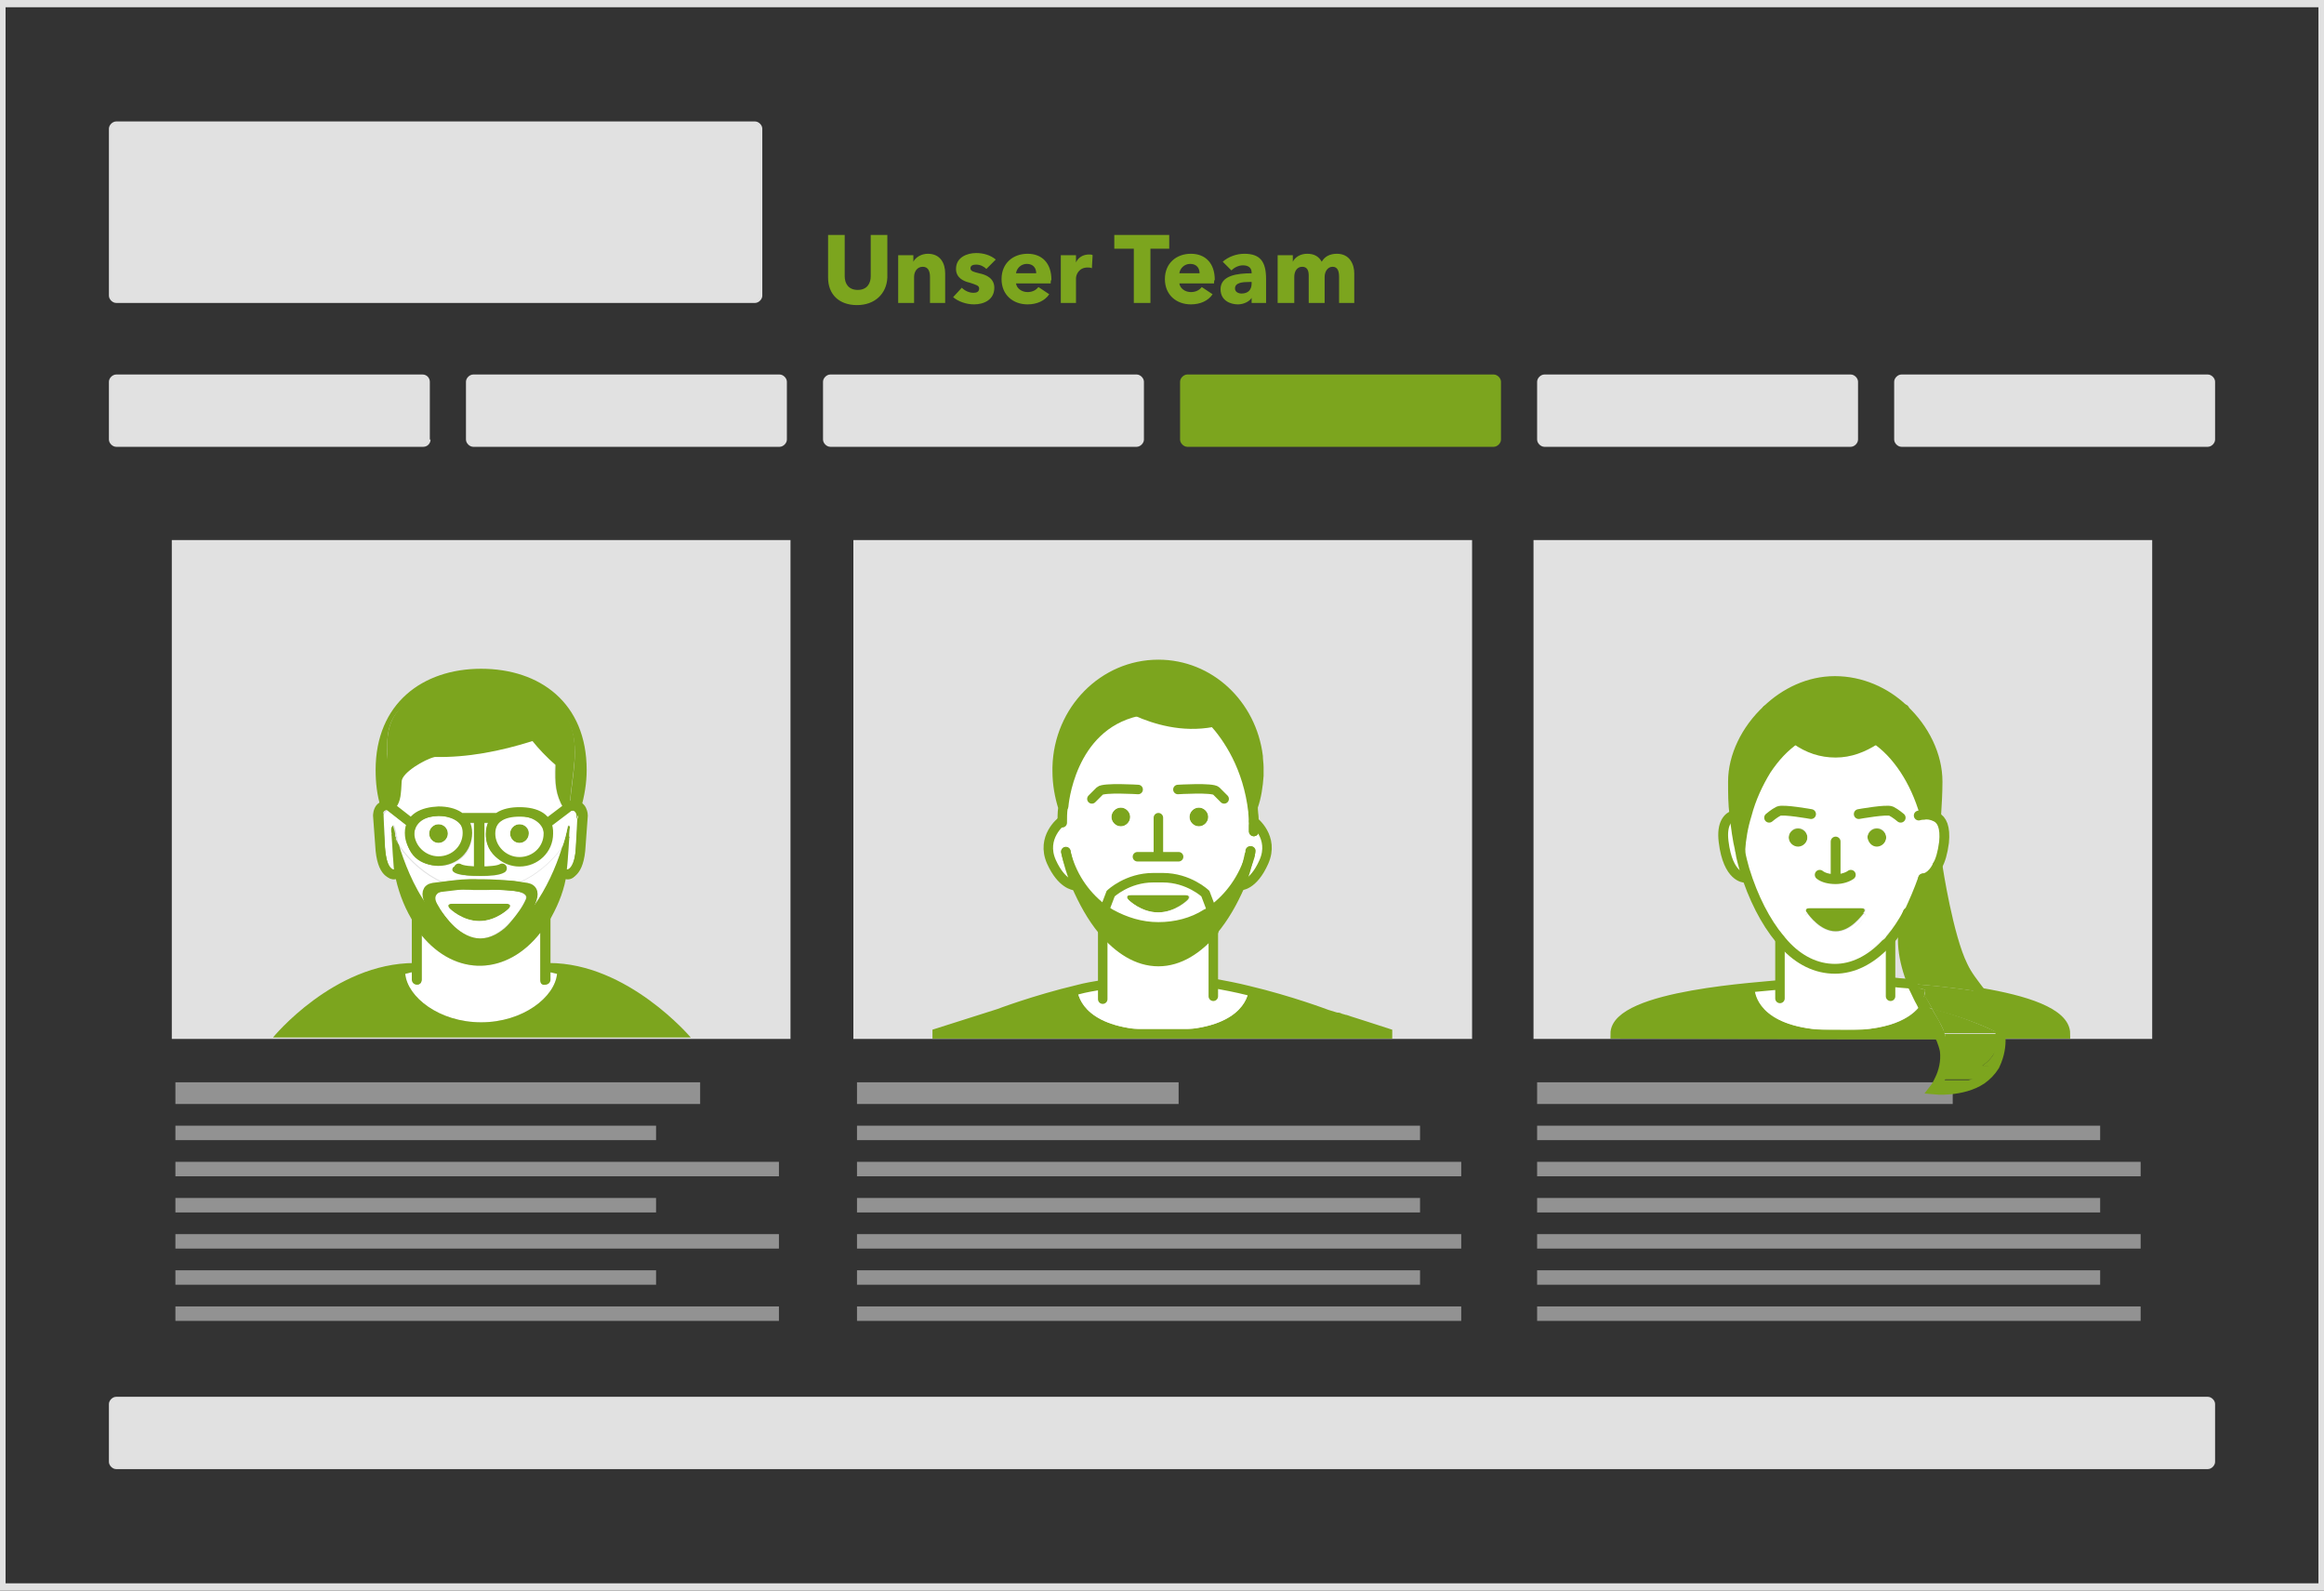 <svg preserveAspectRatio="xMidYMid slice" version="1.1" id="Ebene_1" xmlns="http://www.w3.org/2000/svg" x="0" y="0" width="304" height="208" viewBox="0 0 322 220" xml:space="preserve"><rect x="0" y="0" width="322" height="220" fill="#333333" stroke="none"/><style>.st1{fill:#7ca51e}.st7{fill:#e1e1e1}.st8{stroke:#929292;stroke-width:3}.st11,.st31,.st53,.st8{fill:none;stroke-miterlimit:10}.st11{stroke-linecap:round;stroke:#7ca51e;stroke-width:1.36}.st31,.st53{stroke:#929292;stroke-width:2}.st53{stroke:#7ca51e;stroke-width:1.387;stroke-linecap:round}.st68{fill:#fff}.st107{fill:none;stroke:#7ca51e;stroke-width:1.313;stroke-linecap:round;stroke-miterlimit:10}</style><path class="st7" d="M24 74.7h85.6v69H24zM118.3 74.7h85.6v69h-85.6z"/><path class="st8" d="M24.5 151.2h72.6"/><path class="st31" d="M24.5 156.7H91M24.5 161.7H108M24.5 166.7H91M24.5 171.7H108M24.5 176.7H91M24.5 181.7H108"/><path class="st8" d="M118.8 151.2h44.5"/><path class="st31" d="M118.8 156.7h77.9M118.8 161.7h83.6M118.8 166.7h77.9M118.8 171.7h83.6M118.8 176.7h77.9M118.8 181.7h83.6"/><g><path class="st8" d="M212.9 151.2h57.5"/><path class="st31" d="M212.9 156.7h77.9M212.9 161.7h83.5M212.9 166.7h77.9M212.9 171.7h83.5M212.9 176.7h77.9M212.9 181.7h83.5"/></g><path class="st7" d="M212.4 74.7H298v69h-85.6z"/><g><g id="XMLID_14_"><path class="st1" d="M138.4 140.2s5-1.9 10.9-3.3c.1 1.1 1.2 5.6 11.2 5.6h1.3v.4h30.5v.1H130v-.1l8.4-2.7zM173.7 113.5c0-.7-.1-1.4-.1-2 .1.6.1 1.3.1 2z"/><path class="st68" d="M173.7 114.8v0zM173.7 114.9v.1-.1z"/><path class="st1" d="M173.3 117.7zM173.2 118.2zM173.2 118.2c-.9 3.1-2.8 5.8-5.3 7.6v-.1c2.7-1.9 4.6-4.7 5.5-8-.2.2-.2.3-.2.5zM166.1 114.3c-.7 0-1.3-.6-1.3-1.3s.6-1.3 1.3-1.3c.7 0 1.3.6 1.3 1.3s-.6 1.3-1.3 1.3zM161.8 142.5c10 0 11.1-4.5 11.2-5.6 5.9 1.4 10.9 3.3 10.9 3.3l1.3.4.5.1.6.2.7.2c1.2.4 2.9.9 5.3 1.7h-30.5v-.3zM156.4 124.5c-.4-.4-.3-.7.3-.7h7.5c.5 0 .7.3.3.7 0 0-1.7 1.7-4.1 1.7-2.3 0-4-1.7-4-1.7zM155.3 114.3c-.7 0-1.3-.6-1.3-1.3s.6-1.3 1.3-1.3c.7 0 1.3.6 1.3 1.3s-.6 1.3-1.3 1.3z"/><path class="st68" d="M156.7 123.8c-.6 0-.7.3-.3.7 0 0 1.7 1.7 4.1 1.7 2.4 0 4.1-1.7 4.1-1.7.4-.4.3-.7-.3-.7h-7.6zm-3.5 2l.8-2.1s2.3-2.2 5.9-2.2h1.3c3.6 0 5.9 2.2 5.9 2.2l.8 2.1c-.2.2-.5.3-.8.5-1.9 1.2-4.2 1.8-6.6 1.8-2.4 0-4.6-.7-6.6-1.8-.3-.2-.5-.4-.7-.5z"/><path class="st1" d="M153.9 126.3c-.3-.2-.5-.3-.8-.5v-.1c.3.2.5.4.8.6 1.9 1.1 4.2 1.8 6.6 1.8 2.4 0 4.6-.7 6.6-1.8.3-.2.5-.3.8-.5v.1c-.3.2-.5.4-.8.5-1.9 1.2-4.2 1.8-6.6 1.8-2.4 0-4.7-.7-6.6-1.9z"/><path class="st68" d="M160.5 142.5c-10 0-11.1-4.5-11.2-5.6 1.1-.3 2.3-.5 3.5-.7V128.8c2.2 2.6 4.8 4.3 7.7 4.3 2.9 0 5.5-1.7 7.7-4.3v7.1c1.6.3 3.3.6 4.8 1-.1 1.1-1.2 5.6-11.2 5.6h-1.3z"/><path class="st1" d="M147.8 118.3c.9 3.1 2.8 5.8 5.3 7.6.3.2.5.4.8.5 1.9 1.2 4.2 1.8 6.6 1.8 2.4 0 4.6-.7 6.6-1.8.3-.2.5-.3.8-.5 2.5-1.8 4.4-4.5 5.3-7.6-.3 1.4-.8 2.8-1.3 4.2-.9 2.3-2.2 4.5-3.7 6.2-2.2 2.6-4.8 4.3-7.7 4.3-2.9 0-5.5-1.7-7.7-4.3-1.5-1.8-2.7-4-3.7-6.3-.5-1.4-1-2.7-1.3-4.1zM147.8 118.2z"/><path class="st1" d="M147.8 118.2c0-.2-.1-.3-.1-.5.8 3.3 2.8 6.2 5.5 8v.1c-2.6-1.7-4.5-4.4-5.4-7.6zM146.5 105.9c.2-7.9 6.4-14.2 14-14.2 7.1 0 13 5.6 13.8 12.7 0 .5.1 1 .1 1.5V107.1c-.1 1.4-.4 2.9-.8 4.3v.1c.1.7.1 1.3.1 2V114.3c0-.6-.1-1.2-.1-1.8v-.2c-.6-6.2-3.5-10.3-5.4-12.5l-.1-.1h-.1c-4.1.8-7.8-.3-10.3-1.4-.1 0-.1-.1-.2-.1h-.1c-9.3 2.2-10 13.1-10 13.1-.5-1.6-.8-3.2-.8-4.9v-.2c-.1 0-.1-.2-.1-.3z"/><path class="st68" d="M164.8 113c0 .7.6 1.3 1.3 1.3.7 0 1.3-.6 1.3-1.3s-.6-1.3-1.3-1.3c-.7 0-1.3.6-1.3 1.3zm-10.8 0c0 .7.6 1.3 1.3 1.3.7 0 1.3-.6 1.3-1.3s-.6-1.3-1.3-1.3c-.7 0-1.3.6-1.3 1.3zm-8.3 6.2c-1.5-3.4 1.4-5.6 1.4-5.6h.1c0-.7 0-1.4.1-2.1 0 0 .8-11 10.2-13.1 2.5 1.1 6.3 2.3 10.5 1.5 2 2.2 4.8 6.3 5.5 12.5v.2c.1.6.1 1.2.1 1.8V114.2v-.3-.2s2.9 2.2 1.4 5.6c-1.5 3.4-3.3 3.3-3.3 3.3.6-1.4 1-2.8 1.3-4.3.1-.2.1-.3.1-.5 0 .1-.1.3-.1.4 0-.1.1-.3.1-.4-.8 3.3-2.8 6.1-5.5 8l-.8-2.1s-2.3-2.2-5.9-2.2h-1.3c-3.6 0-5.9 2.2-5.9 2.2l-.8 2.1c-2.7-1.9-4.6-4.7-5.5-8 0 .2.1.3.1.5 0-.1-.1-.3-.1-.4.3 1.5.8 3.1 1.4 4.6h-.1s-1.7-.1-3-3.3z"/><path class="st1" d="M160.5 91.7c-7.6 0-13.8 6.3-14 14.2.2-7.9 6.4-14.3 14-14.2 7.1-.1 13 5.5 13.8 12.7-.8-7.1-6.7-12.7-13.8-12.7z"/><g><path class="st107" d="M173.7 114.8v-.6-.3-.2-.1c0-.7-.1-1.4-.1-2 .5-1.4.7-2.9.8-4.3v-.6-.2-.4c0-.5-.1-1-.1-1.5-.9-7.2-6.7-12.7-13.8-12.7-7.6 0-13.8 6.3-14 14.2V106.7c0 1.7.3 3.4.8 5-.1.7-.1 1.4-.1 2.1M173.7 115c0-.1 0-.1 0 0M168.1 128.7c1.5-1.8 2.7-3.9 3.7-6.2.6-1.4 1-2.8 1.3-4.3.1-.2.1-.3.1-.5M152.8 128.7c2.2 2.6 4.8 4.3 7.7 4.3 2.9 0 5.5-1.7 7.7-4.3M147.7 117.8c.3 1.5.8 3.1 1.4 4.6 1 2.3 2.2 4.5 3.7 6.3"/><path class="st107" d="M173.7 113.6s2.9 2.2 1.4 5.6c-1.5 3.4-3.3 3.3-3.3 3.3M147.1 113.6s-2.9 2.2-1.4 5.6c1.4 3.1 3.1 3.3 3.3 3.3M157.7 109.2s-4.8-.3-5.3.2l-1.1 1.1M163.2 109.2s4.8-.3 5.3.2l1.1 1.1M160.5 113.1v5.4M157.6 118.5H163.3M168 126.3l-.2-.5v-.1l-.8-2.1s-2.3-2.2-5.9-2.2h-1.3c-3.6 0-5.9 2.2-5.9 2.2l-.8 2.1v.1l-.2.5"/><path class="st107" d="M173.3 117.7c0 .2-.1.3-.1.5v.1c-.9 3.1-2.8 5.8-5.3 7.6-.3.2-.5.4-.8.5-1.9 1.2-4.2 1.8-6.6 1.8-2.4 0-4.6-.7-6.6-1.8-.3-.2-.5-.3-.8-.5-2.5-1.8-4.4-4.4-5.3-7.6 0-.1-.1-.3-.1-.4v-.1M173.7 114.2V115M147.4 111.5s.8-11 10.2-13.1h.2c.9-.2 1.8-.3 2.8-.3"/><path class="st107" d="M154.5 96.7s1.1.8 2.9 1.6c.1 0 .1 0 .1.1 2.5 1.1 6.3 2.3 10.5 1.5h.1c1.2-.2 2.5-.6 3.7-1.2"/><path class="st107" d="M166.1 98s.8.6 1.9 1.7c0 0 0 .1.1.1 2 2.2 4.8 6.3 5.5 12.5v.2c.1.6.1 1.2.1 1.8v.7M152.8 128.7v9.5M168.1 128.7v9.1M152.8 136.2c-1.2.2-2.4.4-3.5.7-5.9 1.4-10.9 3.3-10.9 3.3l-8.5 2.7v.1h62.3v-.1c-2.4-.8-4.1-1.3-5.3-1.7-.3-.1-.5-.2-.7-.2-.2-.1-.4-.1-.6-.2-.2-.1-.3-.1-.5-.1l-1.3-.4s-5-1.9-10.9-3.3c-1.6-.4-3.2-.7-4.8-1"/></g></g></g><g id="XMLID_12_"><g id="XMLID_13_"><path class="st68" d="M78.6 120.8c.1-.6.3-3.2.4-5l1.2-2.4-.2 3.8c-.3 2.8-1.1 3.5-1.4 3.6z"/><path class="st1" d="M79 115.8c-.3.5-.6 1-1 1.5.3-1 .6-2 .8-3 .1-.1.2-.1.3.1-.1.2-.1.7-.1 1.4z"/><path class="st68" d="M72.1 122.1c2.3-1 4.3-2.7 5.9-4.8-.9 2.9-2.2 5.7-3.9 8.1.9-2-.3-2.9-2-3.3z"/><path class="st1" d="M70.8 115.3c0-.7.6-1.3 1.3-1.3.7 0 1.3.6 1.3 1.3 0 .7-.6 1.3-1.3 1.3-.7 0-1.3-.6-1.3-1.3z"/><path class="st68" d="M72.1 114c-.7 0-1.3.6-1.3 1.3 0 .7.6 1.3 1.3 1.3.7 0 1.3-.6 1.3-1.3.1-.7-.5-1.3-1.3-1.3zm3.4 1.5c0 5.2-8.5 3.7-6.8-.9 1-2.7 6.8-2.2 6.8.9z"/><path class="st1" d="M68.1 115.2c0-2.1 1.8-3 4-3s4 .8 4 3c0 2.1-1.8 3.9-4 3.9s-4-1.7-4-3.9zm7.4.3c0-3.1-5.8-3.6-6.8-.9-1.6 4.6 6.8 6.1 6.8.9zM67.1 123.2H67h.1zM66.2 123.2h.6-.5-.1zM67 122.4s1.4-.1 3.8.2c-1 .3-2 .5-3.1.6h-.5H66c-1.1-.1-2.1-.3-3.1-.6 2.2-.2 3.6-.2 3.6-.2h.5zM65.9 123.2h.3-.3z"/><path class="st1" d="M70.8 122.5c-2.3-.2-3.8-.2-3.8-.2h-.7s-1.4-.1-3.6.2c-.4-.1-.9-.3-1.3-.5 1.7-.3 3.7-.2 4.9-.2h.7c1.2 0 3.4-.2 5.1.2-.4.3-.9.4-1.3.5zM70.3 125c.5 0 .7.3.3.7 0 0-1.7 1.7-4.1 1.7-2.4 0-4.1-1.7-4.1-1.7-.4-.4-.3-.7.3-.7h7.6z"/><path class="st68" d="M70.6 125.7c.4-.4.3-.7-.3-.7h-7.5c-.6 0-.7.3-.3.7 0 0 1.7 1.7 4.1 1.7 2.3 0 4-1.7 4-1.7zm-10-.7c-1.3-2.4 3.2-2 5.2-1.9H67.6c1.8-.1 5.9-.1 5.3 1.3-1 2.3-3.6 5.4-6.3 5.4-2.5.1-4.8-2.7-6-4.8z"/><path class="st1" d="M59.6 115.3c0-.7.6-1.3 1.3-1.3.7 0 1.3.6 1.3 1.3 0 .7-.6 1.3-1.3 1.3-.7 0-1.3-.6-1.3-1.3z"/><path class="st68" d="M60.9 114c-.7 0-1.3.6-1.3 1.3 0 .7.6 1.3 1.3 1.3.7 0 1.3-.6 1.3-1.3 0-.7-.5-1.3-1.3-1.3zm3.6 1.6c-.1 5.2-8.4 3.6-6.8-1 1-2.7 6.8-2.2 6.8 1 0-.1 0-.1 0 0 0-.1 0-.1 0 0zM57.5 135.7c0 .7 1 .7 1 0v-6.4c4.8 5.9 11.9 5.6 16.5-.3v6.7c0 .6 1 .6 1 0v-1.3c.4.1.9.2 1.3.3-.3 3.2-4.7 6.7-10.5 6.7s-10.3-3.5-10.5-6.7c.4-.1.8-.2 1.3-.3v1.3z"/><path class="st68" d="M55.8 108c0-1.1 3.2-3 4.6-3.4 4.6.1 9.2-.8 13.4-2.3.9 1 2.1 2.3 3.2 3.3-.1 2.6 0 4.1 1.1 6l-2.3 1.7c-1.5-1.9-5.2-1.9-7-.6h-4.5-.1c-1.8-1.4-5.5-1.3-7 .5l-2.3-1.7c.7-.7.8-1.8.9-3.5z"/><path class="st1" d="M57.7 114.6c-1.7 4.6 6.7 6.2 6.8 1v-.1c0-3.1-5.8-3.6-6.8-.9zm-.8.6c0-2.1 1.8-3 4-3s4 .8 4 3c0 2.1-1.8 3.9-4 3.9s-4-1.7-4-3.9z"/><path class="st68" d="M59.3 125.4c-2-2.8-3.3-6.2-4-8.5 1.6 2.3 3.7 4.1 6.1 5.2-1.8.3-3.1 1.2-2.1 3.3z"/><path class="st1" d="M55.3 116.8c-.3-.5-.7-1-1-1.5v-1c.1-.1.2-.2.3-.1 0 0 .2.6.3 1.1V115.6c0 .1 0 .1.1.2V116.1c.2.3.3.5.3.7zM53.8 103.4c0 .6 0 1.3.1 2v1.9c.1 1.9.2 1.9.3 3.8-.5 0-.9.2-1.3.5-.5-1.6-.7-3.3-.7-5.1 0-9.2 6.5-14 14.6-14s14.6 4.7 14.6 14c0 1.8-.3 3.6-.8 5.3-.3-.4-.9-.7-1.5-.6.2-3.6 1.5-8-.2-11.3-4.1-8-18.4-5.6-21.9-3-2.7 1.8-3.2 3.8-3.2 6.5z"/><path class="st68" d="M54.4 115.3c-.4-.8-.8-1.6-1.1-2.5.1-.3.3-.6.7-.7l2.8 2.2c-.7 3.7 1.6 5.3 3.9 5.5 2.8.1 5.8-2 4.4-5.9h.9v6.3c-.4 0-2.7-.6-2.9-.1-.7 1.2 3.1 1.1 3.4 1.1.3 0 4.1.1 3.4-1.1-.3-.5-2.6.1-2.9.1v-6.3h1c-1.3 3.7 1.5 5.8 4.2 5.8 2.4 0 4.8-1.7 4.1-5.4l2.9-2.2c.6 0 .9.3 1 .9v.4c-.3.8-.7 1.6-1.2 2.4 0-.6.1-1.1.1-1.5-.1-.2-.2-.2-.3-.1-.2 1-.4 2-.8 3-1.6 2.1-3.6 3.8-5.9 4.8-1.7-.4-3.9-.3-5.1-.2h-.6c-1.2-.1-3.3-.2-4.9.2-2.4-1.1-4.5-2.9-6.1-5.2-.1-.2-.1-.5-.2-.7v-.2-.1c0-.1 0-.1-.1-.2v-.1-.1-.1c-.1-.5-.3-1.1-.3-1.1-.1-.1-.2-.1-.3.1-.2.2-.2.6-.1 1z"/><path class="st68" d="M54.8 120.8c-.3-.1-1.2-.8-1.3-3.6l-.2-4.2v-.3c.3.9.7 1.7 1.1 2.5.1 1.9.3 4.9.4 5.6z"/><path class="st1" d="M72.1 112.3c-2.2 0-4 .8-4 3 0 2.1 1.8 3.9 4 3.9s4-1.7 4-3.9c.1-2.2-1.7-3-4-3zm-11.2 0c-2.2 0-4 .8-4 3 0 2.1 1.8 3.9 4 3.9s4-1.7 4-3.9c.1-2.2-1.7-3-4-3zm-.5-7.6c-1.4.3-4.6 2.2-4.6 3.4-.1 1.7-.1 2.7-.8 3.6l2.3 1.7c1.5-1.9 5.2-1.9 7-.5h4.6c1.8-1.3 5.5-1.3 7 .6l2.3-1.7c-1.1-1.9-1.2-3.4-1.1-6-1.2-1-2.4-2.3-3.2-3.3-4.4 1.4-9 2.3-13.5 2.2zm-6.6-1.3c0-2.7.5-4.7 3.2-6.7 3.5-2.6 17.8-5 21.9 3 1.7 3.3.4 7.7.2 11.3.6 0 1.1.2 1.5.6 0 .1 0 .2-.1.3-.1.5-.3.9-.5 1.4v-.4c0-.6-.4-.9-1-.9l-2.9 2.2c.7 3.7-1.7 5.4-4.1 5.4-2.7 0-5.5-2.1-4.2-5.8h-1v6.3c.4 0 2.7-.6 2.9-.1.7 1.2-3.1 1.1-3.4 1.1-.3 0-4.1.1-3.4-1.1.3-.5 2.6.1 2.9.1v-6.3h-.9c1.5 3.8-1.5 6-4.4 5.9-2.4-.1-4.6-1.8-3.9-5.5l-2.8-2.2c-.4 0-.6.3-.7.7-.1-.3-.2-.7-.3-1 0-.1-.1-.1-.1-.2.3-.3.8-.5 1.3-.5-.1-1.9-.2-1.9-.3-3.8v-1.9c.2-.6.1-1.3.1-1.9z"/><path class="st1" d="M56.3 134.7c.3 3.2 4.7 6.7 10.5 6.7s10.2-3.5 10.5-6.7c-.4-.1-.8-.2-1.3-.3v1.3c0 .7-1 .7-1 0V129c-4.6 5.9-11.7 6.2-16.5.3v6.4c0 .6-1 .6-1 0v-1.3l-1.2.3zm-2.8-17.5c.2 2.8 1 3.5 1.3 3.6-.1-.7-.3-3.7-.4-5.5.3.5.6 1.1 1 1.5.7 2.3 2 5.8 4 8.5-1-2.1.3-3 2.1-3.3.4.2.9.4 1.3.5 1 .3 2 .5 3.1.6-2-.1-6.5-.5-5.2 1.9 1.1 2.1 3.4 4.8 6 4.8 2.8 0 5.3-3.1 6.3-5.4.6-1.4-3.5-1.4-5.3-1.3 1.1-.1 2.1-.3 3.1-.6.4-.1.9-.3 1.3-.5 1.7.4 2.9 1.3 2 3.3 1.7-2.4 3-5.2 3.9-8.1.3-.5.7-1 1-1.5-.1 1.8-.3 4.4-.4 5 .4-.1 1.2-.8 1.3-3.6l.2-3.8c.2-.4.3-.9.5-1.4 0-.1 0-.2.1-.3.3.3.5.8.5 1.3l-.2 4.2c-.1 1.1-.5 4.9-2.5 4.5-.4 2.1-1.3 4.1-2.3 5.8v5.8c10.9 0 19.6 10.3 19.6 10.3H38s8.4-10.3 19.6-10.3v-5.4c-1.2-1.8-2.1-4-2.6-6.2-2 .4-2.4-3.4-2.5-4.5l-.2-4.2c0-.6.2-1.1.6-1.5 0 .1 0 .1.1.2.1.3.2.7.3 1v.3l.2 4.3z"/><g><path class="st107" d="M78.7 120.9s1.7.2 1.9-4l.3-4.1s0-.4-.2-.8-.6-.7-1.4-.5M54.7 120.9s-1.7.2-1.9-4l-.3-4.1s0-.7.4-1.1c.2-.2.6-.4 1.2-.3M56.9 115.2c0 2.1 1.8 3.9 4 3.9s4-1.7 4-3.9c0-2.1-1.8-3-4-3-2.2.1-4 .9-4 3zM72.1 112.3c-2.2 0-4 .8-4 3 0 2.1 1.8 3.9 4 3.9s4-1.7 4-3.9c.1-2.2-1.7-3-4-3zM64.3 113.1H69M75.9 113.9l3.3-2.5M57.2 113.9l-3.2-2.5M66.6 113.4v6.9M69.7 120.1c-.5.3-1.7.4-3 .4s-2.5-.1-3-.4"/><path class="st53" d="M66.8 132.8s10-9.3 6.3-10c-.9-.1-1.7-.3-2.3-.3-2.3-.2-3.8-.2-3.8-.2h-.7s-1.4-.1-3.6.2c-.8.1-1.6.2-2.5.3-3.7.6 6.3 10 6.3 10M57.9 135.5v-9.1M75.7 126.4v9.1"/></g></g></g><g><g id="XMLID_16_"><path class="st1" d="M223.7 142.9c0-5.5 21-6.5 22.8-6.7-1.2.2-2.3.4-3.4.7.1 1.1 1.2 5.6 11.2 5.6h1.3c6.9 0 9.5-2.1 10.6-3.8l.3.6c.8 1.5 1.5 2.8 2.1 3.8h-13s-32-.1-31.9-.2zM277.1 142.9c-.3-2.2-1.5-3.9-2.8-5.7 5.9 1 11.7 2.7 11.7 5.7h-8.9zM277.1 143v.1h-.1l.1-.1zM277.1 142.9c0 .1 0 .1 0 0zM276.8 143h.2v.1c0-.1-.1-.1-.2-.1zM274.5 147.4c.9-.6 1.6-1.4 2.1-2.6.2-.6.4-1.2.5-1.7h.1c.1 1.1 0 2.3-.5 3.6-.1.2-.2.5-.3.7h-1.9z"/><path class="st1" d="M276.6 144.8c-.5 1.2-1.2 2-2.1 2.6h1.8c-.5.8-1.1 1.4-1.8 1.9h-5.8c.5-1 .9-2.5.7-4 .1-.7.1-1.5-.1-2.3h7.6c.1 0 .2.1.2.1-.1.5-.3 1.1-.5 1.7z"/><path class="st1" d="M269.3 143c.2.8.2 1.6.1 2.3-.1-.5-.3-1.1-.5-1.6-.1-.2-.3-.5-.4-.7h.8zM274.5 149.4c-2.7 1.8-6.6 1.4-6.6 1.4s.4-.5.8-1.4h5.8zM264.3 126.3c.8-1.4 1.5-3 2-4.8.1 0 1.2-.1 2-1.8 0 .2 1.5 9.9 3.5 13.9.6 1.3 1.5 2.4 2.4 3.6-3.5-.6-7-.9-9.4-1.1-1.1-3.1-1.8-6.5-.5-9.8-.1 0-.1 0 0 0zM268.8 141.8c-.3-.6-.8-1.4-1.3-2.3 3.9 1 7 2.3 9.3 3.4h-7.6c0-.3-.2-.7-.4-1.1z"/><path class="st1" d="M268.4 143c-.6-1-1.4-2.3-2.1-3.8l1.2.3c.5.9 1 1.6 1.3 2.3.2.4.4.8.5 1.2h-.9z"/><path class="st1" d="M266.3 139.2l-.3-.6c.2-.4.4-.7.5-1 .4.7.7 1.3 1.1 1.9-.5-.1-.9-.2-1.3-.3z"/><path class="st1" d="M265.3 137.1l-.3-.6c.5.1 1.1.3 1.6.4 0 .2-.1.4-.1.8-.1-.1-.1-.2-.2-.3-.3-.2-.7-.3-1-.3z"/><path class="st1" d="M266.5 137.6c-.1.3-.2.7-.5 1-.3-.5-.5-1-.8-1.6.4.1.7.1 1 .2.2.2.2.3.3.4z"/><path class="st1" d="M266.6 136.9c-.5-.1-1.1-.3-1.6-.4 0-.1-.1-.3-.1-.4 2.4.2 5.9.5 9.4 1.1 1.3 1.7 2.5 3.5 2.8 5.7v.1h-.2c-2.3-1.2-5.4-2.4-9.3-3.4-.3-.6-.7-1.2-1.1-1.9.1-.4.1-.7.1-.8zM266.4 112.6c-1.3-4.6-3.7-8.3-6.8-10.3 1.5-1 2.9-2.4 4-4.2 2.9 2.7 4.7 6.4 4.7 10 0 1.6-.1 3.2-.2 4.8-.6-.3-1.2-.3-1.7-.3z"/><circle class="st1" cx="259.9" cy="115.9" r="1.3"/><path class="st1" d="M254.2 104c-2 0-3.8-.6-5.5-1.8 1.7-1.1 3.5-1.8 5.5-1.8 1.9 0 3.8.6 5.5 1.8-1.7 1.2-3.6 1.8-5.5 1.8zM254.2 128.8c-2.1 0-3.7-2.2-3.9-2.5h7.8c-.3.3-1.8 2.5-3.9 2.5zM250.5 126.3h-.3c-.4-.4-.2-.7.3-.7h7.2c.5 0 .7.3.3.7h-7.5z"/><path class="st68" d="M254.2 129.5c-2.3 0-3.9-2.5-3.9-2.5-.3-.3-.3-.5 0-.6.2.3 1.8 2.5 3.9 2.5 2.1 0 3.7-2.2 3.9-2.5.3.1.3.3 0 .6-.1-.1-1.7 2.5-3.9 2.5z"/><path class="st1" d="M263.7 98.1c-1.2 1.7-2.5 3.2-4 4.2-1.7-1.1-3.5-1.8-5.5-1.8s-3.8.6-5.5 1.8c-1.5-1-2.8-2.4-4-4.1 2.5-2.4 5.8-4 9.4-4 3.7 0 7 1.6 9.6 3.9z"/><circle class="st1" cx="249" cy="115.9" r="1.3"/><path class="st68" d="M246.5 128.7c2.2 2.6 4.8 4.3 7.7 4.3 2.9 0 5.5-1.7 7.7-4.3v1.2c-.2.3-.4.5-.7.7-2.1 2.2-4.5 3.4-7 3.4-2.6 0-5-1.2-7-3.4-.2-.2-.4-.5-.6-.7v-1.2z"/><path class="st68" d="M265 136.5l.3.6c.2.5.5 1.1.8 1.6-1 1.7-3.7 3.8-10.6 3.8h-1.3c-10 0-11.1-4.5-11.2-5.6 1.1-.3 2.3-.5 3.4-.7h.1v-6.3c.2.3.4.5.6.7 2.1 2.2 4.5 3.4 7 3.4s4.9-1.2 7-3.4c.2-.2.4-.5.7-.7v5.9h.1c1 .2 2.1.4 3.1.7z"/><path class="st68" d="M259.9 117.1c.7 0 1.3-.6 1.3-1.3 0-.7-.6-1.3-1.3-1.3-.7 0-1.3.6-1.3 1.3.1.7.6 1.3 1.3 1.3zm-10.9 0c.7 0 1.3-.6 1.3-1.3 0-.7-.6-1.3-1.3-1.3-.7 0-1.3.6-1.3 1.3 0 .7.6 1.3 1.3 1.3zm1.3 9.8s1.6 2.5 3.9 2.5 3.9-2.5 3.9-2.5c.3-.3.3-.5 0-.6.4-.4.3-.7-.3-.7h-7.2c-.5 0-.7.3-.3.7-.3.1-.3.3 0 .6zm3.9 6.2c-2.9 0-5.5-1.7-7.7-4.3v1.2c-2-2.4-3.7-5.7-4.9-9.6l.2-7.6c.6-2.3 1.6-4.4 2.7-6.2 1.2-1.8 2.5-3.2 4.1-4.3 1.7 1.1 3.5 1.8 5.5 1.8 1.9 0 3.8-.6 5.5-1.8 3 2 5.5 5.8 6.8 10.3.5-.1 1.1 0 1.7.3.8.4 1.3 1.4 1.1 3.5-.2 1.5-.5 2.5-.9 3.2-.8 1.7-1.9 1.8-2 1.8-.6 1.7-1.3 3.3-2 4.8-.7 1.3-1.5 2.5-2.4 3.6v-1.2c-2.2 2.7-4.9 4.5-7.7 4.5z"/><path class="st68" d="M241.9 112.7l-.2 7.6c-.2-.8-.5-1.7-.6-2.6 0-1.7.3-3.4.8-5z"/><path class="st1" d="M240 108.1c0-3.5 1.8-7.2 4.7-9.9 1.1 1.7 2.5 3.1 4 4.1-1.5 1-2.9 2.5-4.1 4.3-1.1 1.8-2.1 3.9-2.7 6.2-.4-.1-1-.2-1.7 0-.2-1.6-.2-3.1-.2-4.7z"/><path class="st1" d="M241 117.7c-.4-1.6-.6-3.3-.8-5 .6-.2 1.3-.1 1.7 0-.5 1.6-.8 3.3-.9 5z"/><path class="st68" d="M241.6 121.5s-2.3 0-2.9-5c-.3-2.5.6-3.4 1.5-3.7.2 1.7.4 3.4.8 5 .2.9.4 1.8.6 2.6v1.1z"/><g><path class="st107" d="M246.5 129.9v8.2M261.8 129.9v7.9M264.9 136.1c-1.5-.1-2.6-.2-3-.3h-.1M277.1 143h8.9c0-3-5.8-4.7-11.7-5.7M246.5 136.2s-.1 0 0 0c-1.9.3-22.8 1.3-22.8 6.8l31.8.1h13"/><path class="st11" d="M240.2 112.7c-.9.3-1.8 1.2-1.5 3.7.6 5 2.9 5 2.9 5"/><path class="st11" d="M264.2 126.3c-.7 1.3-1.5 2.5-2.4 3.6-.2.3-.4.5-.7.7-2.1 2.2-4.5 3.4-7 3.4-2.6 0-5-1.2-7-3.4-.2-.2-.4-.5-.6-.7-2-2.4-3.7-5.7-4.9-9.6-.2-.8-.5-1.7-.6-2.6-.4-1.6-.6-3.3-.8-5-.2-1.5-.2-3-.2-4.6 0-3.5 1.8-7.2 4.7-9.9 2.5-2.4 5.8-4 9.4-4 3.6 0 7 1.5 9.5 3.9 2.9 2.7 4.7 6.4 4.7 10 0 1.6-.1 3.2-.2 4.8M266.3 121.5c-.6 1.7-1.3 3.3-2 4.8"/><path class="st11" d="M241 117.7c.1-1.7.4-3.4.9-5 .6-2.3 1.6-4.4 2.7-6.2 1.2-1.8 2.5-3.2 4.1-4.3 1.7-1.1 3.5-1.8 5.5-1.8 1.9 0 3.8.6 5.5 1.8 3 2 5.5 5.8 6.8 10.3"/><path class="st11" d="M263.7 98.1c-1.2 1.7-2.5 3.2-4 4.2-1.7 1.1-3.5 1.8-5.5 1.8s-3.8-.6-5.5-1.8c-1.5-1-2.8-2.4-4-4.1M254.2 116.4v4.4M256.3 121c-.4.3-1.2.6-2.1.6-.9 0-1.7-.2-2.2-.6M268.3 119.7c-.8 1.7-1.9 1.8-2 1.8M265.7 112.8s.3-.1.7-.1c.5-.1 1.1 0 1.7.3.8.4 1.3 1.4 1.1 3.5-.2 1.5-.5 2.5-.9 3.2"/><path class="st11" d="M268.3 119.7c0 .2 1.5 9.9 3.5 13.9.6 1.3 1.5 2.4 2.4 3.6 1.3 1.7 2.5 3.5 2.8 5.7v.2c.1 1.1 0 2.3-.5 3.6-.1.2-.2.5-.3.7-.5.8-1.1 1.4-1.8 1.9-2.7 1.8-6.6 1.4-6.6 1.4s.4-.5.8-1.4c.5-1 .9-2.5.7-4-.1-.5-.3-1.1-.5-1.6-.1-.2-.3-.5-.4-.7-.6-1-1.4-2.3-2.1-3.8l-.3-.6c-.3-.5-.5-1-.8-1.6l-.3-.6c0-.1-.1-.3-.1-.4-1.2-3.1-1.9-6.5-.6-9.8M250.8 112.6s-3.9-.7-4.5-.4c-.6.3-1.3.9-1.3.9M257.4 112.6s3.9-.7 4.5-.4 1.3.9 1.3.9"/></g></g></g><g><path class="st7" d="M105.7 40.9c0 .5-.5 1-1 1H16.3c-.5 0-1-.5-1-1V17.8c0-.5.5-1 1-1h88.4c.5 0 1 .5 1 1v23.1z"/></g><g><path class="st7" d="M59.8 60.8c0 .5-.4 1-1 1H16.3c-.5 0-1-.5-1-1v-8c0-.5.5-1 1-1h42.4c.6 0 1 .5 1 1v8z"/></g><g><path class="st7" d="M109.1 60.8c0 .5-.5 1-1 1H65.7c-.5 0-1-.5-1-1v-8c0-.5.5-1 1-1h42.4c.5 0 1 .5 1 1v8z"/></g><g><path class="st7" d="M158.5 60.8c0 .5-.5 1-1 1h-42.4c-.5 0-1-.5-1-1v-8c0-.5.5-1 1-1h42.4c.5 0 1 .5 1 1v8z"/></g><g><path class="st1" d="M207.9 60.8c0 .5-.5 1-1 1h-42.4c-.5 0-1-.5-1-1v-8c0-.5.5-1 1-1h42.4c.5 0 1 .5 1 1v8z"/></g><g><path class="st7" d="M257.3 60.8c0 .5-.5 1-1 1h-42.4c-.5 0-1-.5-1-1v-8c0-.5.5-1 1-1h42.4c.5 0 1 .5 1 1v8z"/></g><g><path class="st7" d="M306.7 60.8c0 .5-.5 1-1 1h-42.4c-.5 0-1-.5-1-1v-8c0-.5.5-1 1-1h42.4c.5 0 1 .5 1 1v8z"/></g><g><path class="st7" d="M306.7 202.2c0 .5-.5 1-1 1H16.3c-.5 0-1-.5-1-1v-8c0-.5.5-1 1-1h289.4c.5 0 1 .5 1 1v8z"/></g><g><path class="st7" d="M321 1v218H1V1h320m1-1H0v220h322V0z"/></g><g><path class="st1" d="M118.8 42.2c-2.5 0-4-1.5-4-3.8v-5.9h2.3v5.7c0 1 .5 1.9 1.8 1.9s1.8-.9 1.8-1.9v-5.7h2.3v5.9c-.1 2.2-1.7 3.8-4.2 3.8zM128.9 41.9v-3.6c0-.7-.2-1.4-1-1.4s-1.2.7-1.2 1.4v3.6h-2.2v-6.6h2.1v.9c.3-.6 1.1-1.1 2-1.1 1.8 0 2.4 1.4 2.4 2.7v4.1h-2.1zM136.7 37.2c-.3-.3-.8-.6-1.4-.6-.4 0-.8.1-.8.5s.4.5 1.2.7c1 .2 2.1.7 2.1 2 0 1.7-1.5 2.3-2.8 2.3-1.1 0-2.2-.4-2.9-1l1.2-1.3c.4.4 1 .7 1.6.7.4 0 .8-.1.8-.6 0-.4-.4-.5-1.3-.8-.9-.2-1.9-.7-1.9-1.9 0-1.6 1.5-2.2 2.8-2.2 1 0 2 .3 2.7.9l-1.3 1.3zM145.6 39.2h-4.8c.1.7.8 1.2 1.6 1.2.7 0 1.2-.3 1.5-.7l1.5 1c-.6.9-1.7 1.4-3 1.4-2 0-3.6-1.3-3.6-3.5s1.6-3.5 3.6-3.5 3.3 1.3 3.3 3.6c-.1.1-.1.3-.1.5zm-2-1.4c0-.7-.4-1.3-1.3-1.3-.8 0-1.4.6-1.5 1.3h2.8zM151.3 37.1c-.2-.1-.4-.1-.6-.1-1.2 0-1.6 1-1.6 1.5v3.4H147v-6.6h2.1v1c.3-.7 1-1.1 1.8-1.1.2 0 .4 0 .5.1l-.1 1.8zM159.4 34.4v7.5h-2.3v-7.5h-2.7v-1.9h7.6v1.9h-2.6zM168.2 39.2h-4.8c.1.7.8 1.2 1.6 1.2.7 0 1.2-.3 1.5-.7l1.5 1c-.6.9-1.7 1.4-3 1.4-2 0-3.6-1.3-3.6-3.5s1.6-3.5 3.6-3.5 3.3 1.3 3.3 3.6c-.1.1-.1.3-.1.5zm-2-1.4c0-.7-.4-1.3-1.3-1.3-.8 0-1.4.6-1.5 1.3h2.8zM169.4 36.2c.8-.7 1.9-1.1 3-1.1 2.2 0 3 1.1 3 3.5v3.3h-2v-.7c-.3.5-1.1.9-1.9.9-1 0-2.4-.5-2.4-2.1 0-1.9 2.3-2.2 4.3-2.2v-.1c0-.7-.5-1-1.2-1-.6 0-1.2.3-1.6.7l-1.2-1.2zm4 2.8h-.3c-1 0-2 .1-2 .9 0 .5.5.7.9.7.9 0 1.4-.5 1.4-1.4V39zM185.5 41.9v-3.6c0-.8-.2-1.4-.9-1.4s-1.1.7-1.1 1.4v3.6h-2.2v-3.8c0-.8-.3-1.2-.9-1.2-.7 0-1.1.6-1.1 1.4v3.6H177v-6.6h2.1v.9c.3-.6 1-1.1 2-1.1s1.6.4 2 1.1c.4-.7 1.1-1.1 2.1-1.1 1.8 0 2.4 1.5 2.4 2.7v4.1h-2.1z"/></g></svg>